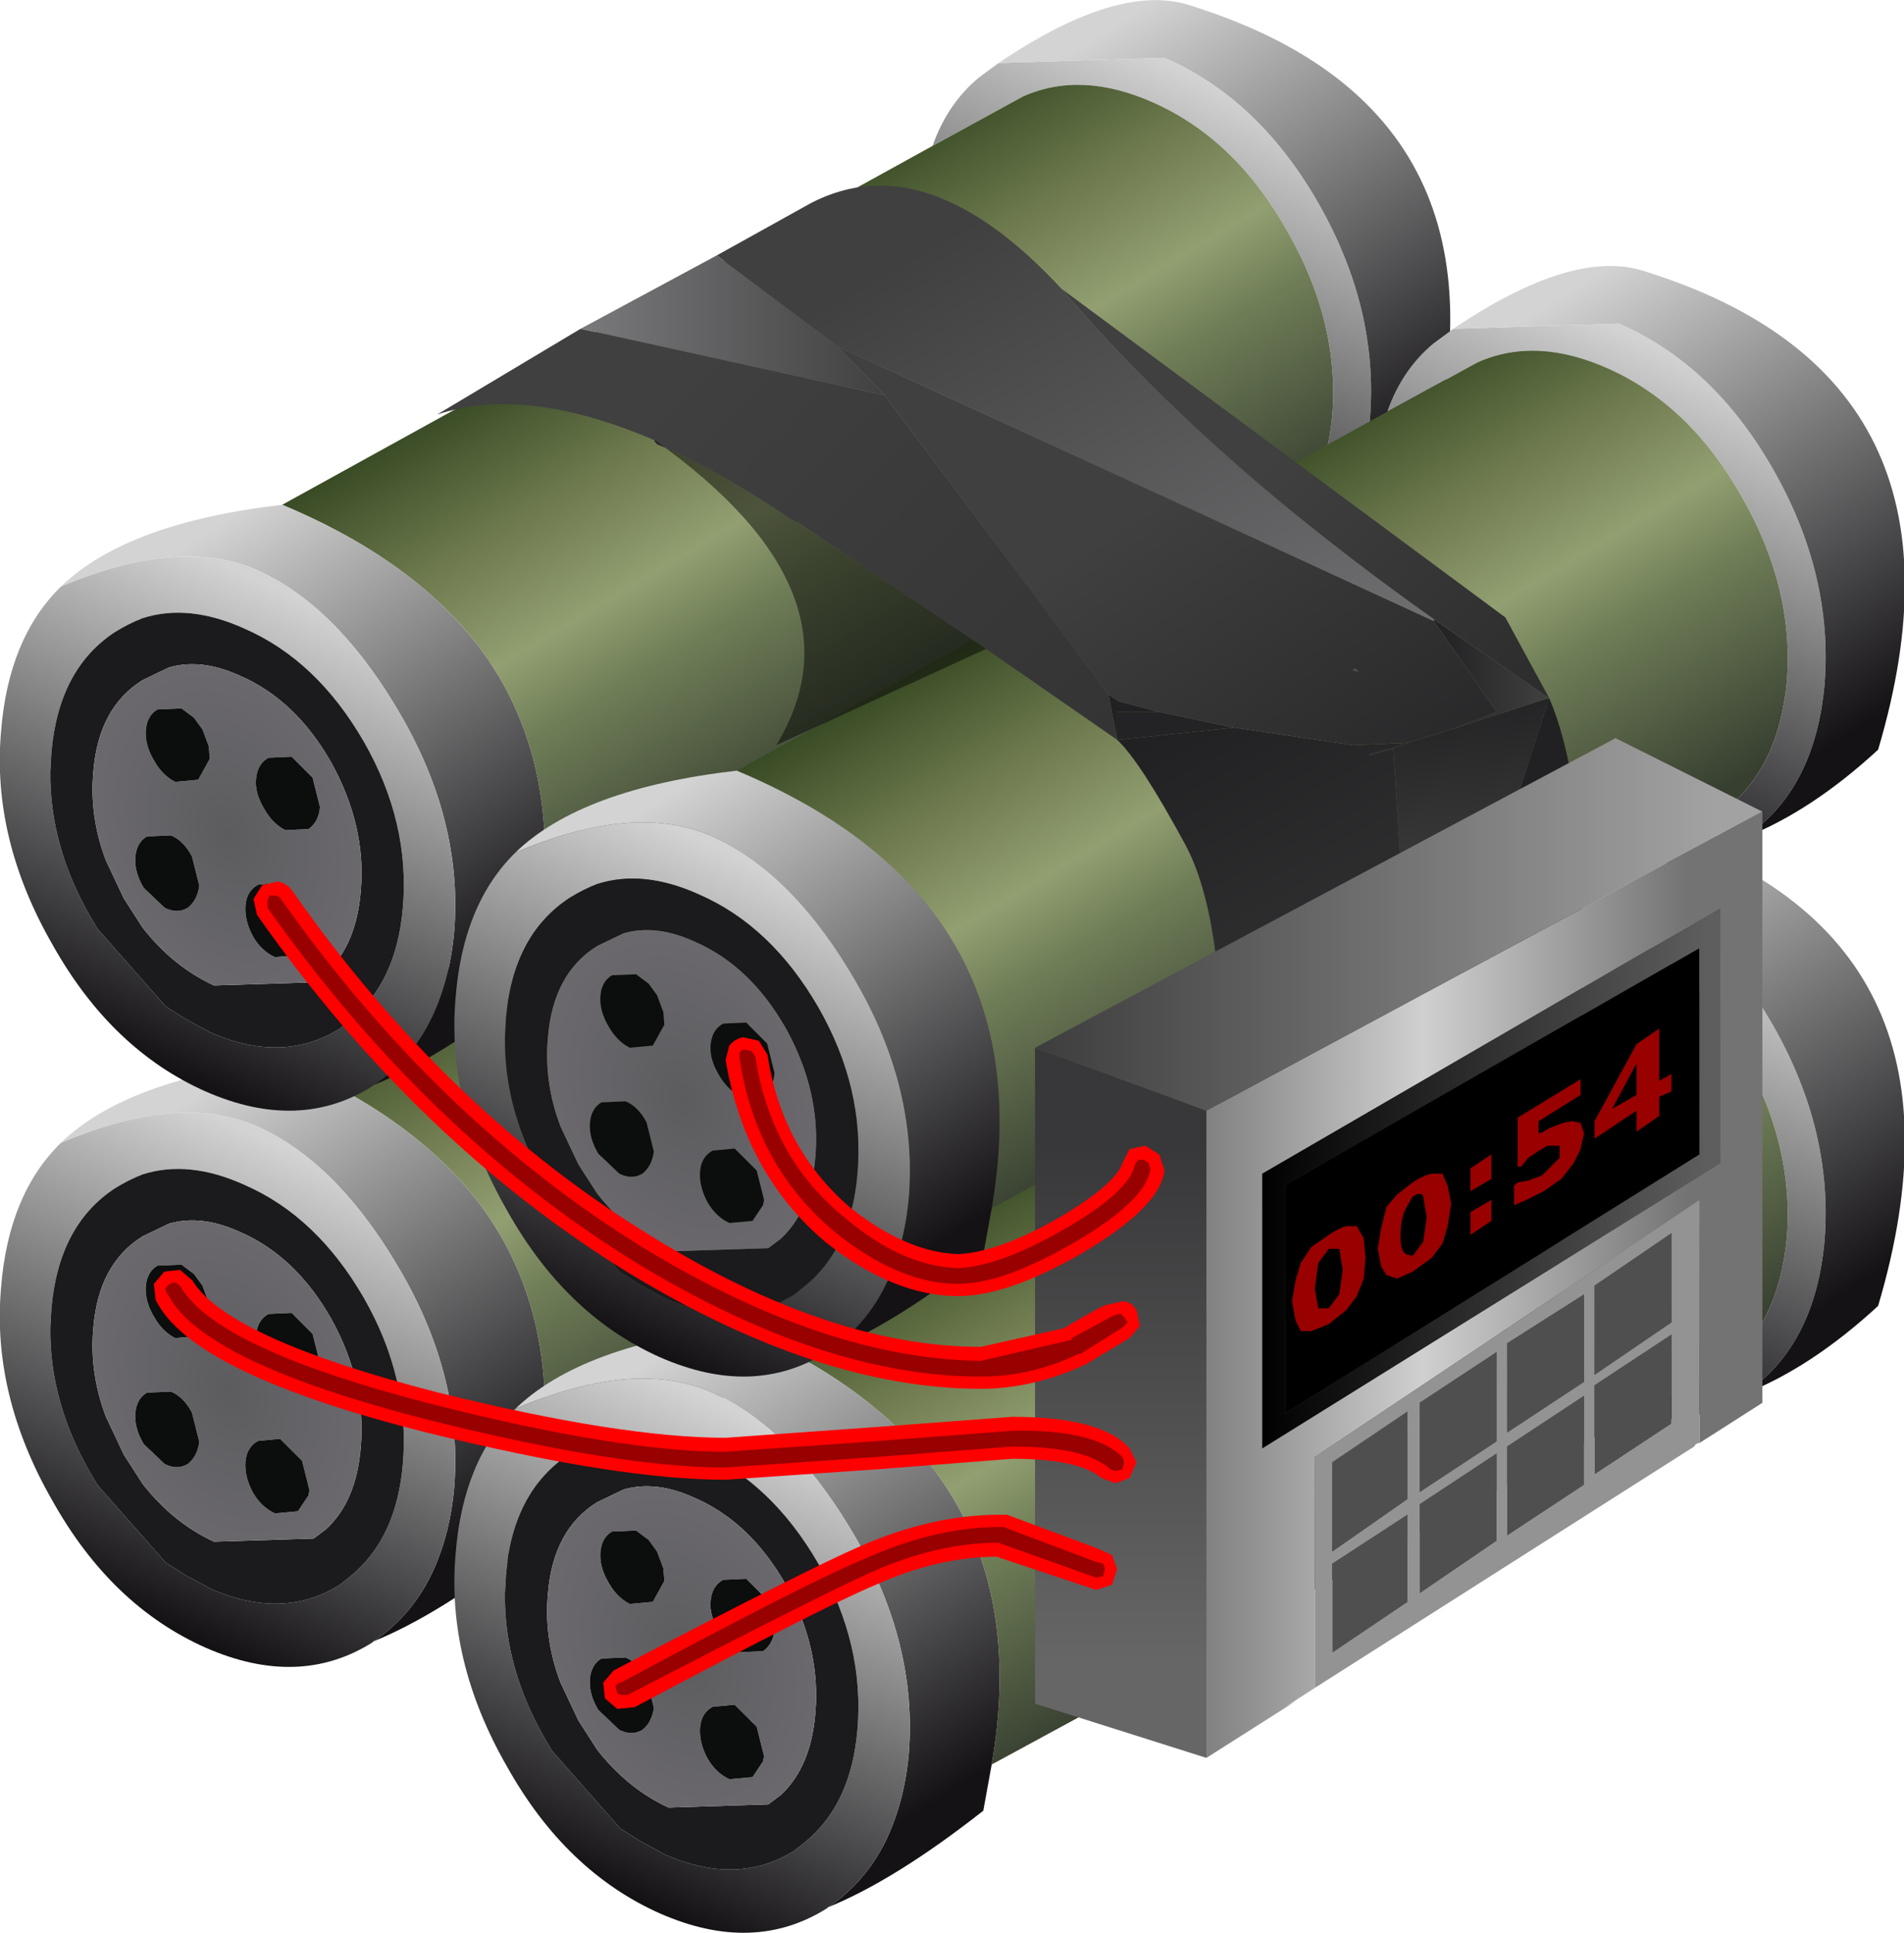 <?xml version="1.0" encoding="UTF-8" standalone="no"?>
<svg xmlns:xlink="http://www.w3.org/1999/xlink" height="55.25px" width="54.45px" xmlns="http://www.w3.org/2000/svg">
  <g transform="matrix(1.0, 0.0, 0.0, 1.0, 0.0, 0.0)">
    <use height="52.9" transform="matrix(0.6, 0.0, 0.0, 0.6, 0.0, 15.9)" width="69.1" xlink:href="#shape0"/>
    <use height="52.9" transform="matrix(0.6, 0.0, 0.0, 0.6, 13.0, 23.5)" width="69.1" xlink:href="#shape0"/>
    <use height="52.9" transform="matrix(0.6, 0.0, 0.0, 0.6, 0.0, 0.0)" width="69.1" xlink:href="#shape0"/>
    <use height="52.9" transform="matrix(0.6, 0.0, 0.0, 0.6, 13.0, 7.6)" width="69.1" xlink:href="#shape0"/>
    <use height="44.95" transform="matrix(1.0, 0.0, 0.0, 1.0, 4.4, 5.3)" width="46.0" xlink:href="#shape1"/>
  </g>
  <defs>
    <g id="shape0" transform="matrix(1.0, 0.0, 0.0, 1.0, 0.0, -1.25)">
      <path d="M47.6 4.25 L55.5 4.0 Q60.0 5.95 62.85 10.95 65.7 15.95 65.3 21.15 64.85 26.25 61.45 28.5 L61.4 28.55 Q59.0 30.1 56.1 29.6 L60.45 27.25 Q63.1 25.25 63.5 21.05 63.85 16.6 61.35 12.25 58.9 7.9 55.0 6.15 51.55 4.6 48.75 5.85 L44.45 8.2 Q45.15 6.2 46.65 4.95 L47.6 4.25" fill="url(#gradient0)" fill-rule="evenodd" stroke="none"/>
      <path d="M44.45 8.2 L48.75 5.85 Q51.55 4.6 55.0 6.15 58.9 7.9 61.35 12.25 63.85 16.6 63.5 21.05 63.1 25.25 60.45 27.25 L56.1 29.6 25.6 46.15 Q28.15 31.45 13.45 25.3 L44.45 8.2" fill="url(#gradient1)" fill-rule="evenodd" stroke="none"/>
      <path d="M61.45 28.5 Q64.85 26.25 65.3 21.15 65.7 15.95 62.85 10.95 60.0 5.95 55.5 4.0 L47.6 4.25 Q53.3 0.4 56.7 1.5 73.1 6.6 67.85 24.3 64.65 27.25 61.45 28.5" fill="url(#gradient2)" fill-rule="evenodd" stroke="none"/>
      <path d="M17.8 52.95 Q20.05 51.45 21.0 48.7 21.5 47.3 21.65 45.6 22.05 40.45 19.15 35.4 16.25 30.35 12.55 28.55 8.8 26.7 2.9 29.2 6.05 26.15 13.45 25.3 28.15 31.45 25.6 46.15 L25.2 48.35 Q21.0 51.65 17.8 52.95" fill="url(#gradient3)" fill-rule="evenodd" stroke="none"/>
      <path d="M2.9 29.2 Q8.8 26.7 12.55 28.55 16.25 30.35 19.15 35.4 22.05 40.45 21.65 45.6 21.5 47.3 21.0 48.7 20.05 51.45 17.8 52.95 L17.75 53.0 Q14.25 55.2 9.8 53.25 5.3 51.25 2.5 46.25 -0.4 41.2 0.05 36.1 0.4 31.65 2.9 29.2 M17.35 36.6 Q15.1 32.7 11.65 31.2 9.0 30.0 6.8 30.7 6.15 30.95 5.5 31.35 2.8 33.1 2.45 37.1 L2.4 38.0 Q2.35 41.55 4.35 45.0 L4.65 45.5 7.9 49.2 8.85 49.8 10.05 50.45 Q13.5 51.95 16.2 50.25 L16.7 49.85 Q18.9 48.05 19.2 44.5 19.55 40.45 17.35 36.6" fill="url(#gradient4)" fill-rule="evenodd" stroke="none"/>
      <path d="M17.35 36.6 Q19.55 40.45 19.2 44.5 18.9 48.05 16.7 49.85 L16.2 50.25 Q13.5 51.95 10.05 50.45 L8.85 49.8 7.9 49.2 4.65 45.5 4.35 45.0 Q2.35 41.55 2.4 38.0 L2.45 37.1 Q2.8 33.1 5.5 31.35 6.15 30.95 6.8 30.7 9.0 30.0 11.65 31.2 15.1 32.7 17.35 36.6 M8.05 33.05 L6.8 33.65 Q4.7 34.95 4.45 38.0 4.25 40.15 5.05 42.25 L5.9 44.05 6.8 45.45 Q8.25 47.3 10.2 48.2 L14.95 48.05 15.55 47.6 Q17.0 46.25 17.2 43.65 17.45 40.6 15.8 37.6 14.1 34.6 11.45 33.45 9.6 32.6 8.05 33.05" fill="#1b1a1c" fill-rule="evenodd" stroke="none"/>
      <path d="M8.05 33.05 Q9.6 32.6 11.45 33.45 14.1 34.6 15.8 37.6 17.45 40.6 17.2 43.65 17.0 46.25 15.55 47.6 L14.95 48.05 10.2 48.2 Q8.25 47.3 6.8 45.45 L5.9 44.05 5.05 42.25 Q4.25 40.15 4.45 38.0 4.7 34.95 6.8 33.65 L8.05 33.05 M14.75 45.75 L14.4 44.35 13.4 43.35 13.35 43.3 12.3 43.4 Q11.75 43.7 11.7 44.4 11.65 45.1 12.05 45.85 12.45 46.55 13.1 46.85 L14.2 46.75 14.7 46.0 14.75 45.75 M12.8 37.35 Q12.25 37.65 12.2 38.4 12.15 39.05 12.6 39.8 13.0 40.5 13.6 40.8 L14.7 40.75 Q15.2 40.4 15.25 39.7 L14.9 38.3 13.9 37.3 12.8 37.35 M9.15 42.05 Q8.75 41.3 8.15 41.05 L7.0 41.1 Q6.5 41.4 6.45 42.1 6.4 42.8 6.85 43.55 L7.85 44.5 Q8.45 44.8 8.95 44.5 9.4 44.15 9.5 43.45 L9.15 42.05 M9.25 35.45 L8.65 35.0 7.5 35.05 Q7.0 35.35 6.95 36.05 6.9 36.75 7.35 37.5 7.75 38.2 8.35 38.5 L9.45 38.4 10.0 37.4 9.95 36.8 9.65 36.0 9.25 35.45" fill="url(#gradient5)" fill-rule="evenodd" stroke="none"/>
      <path d="M9.25 35.45 L9.65 36.0 9.95 36.8 10.0 37.4 9.45 38.4 8.35 38.5 Q7.75 38.2 7.35 37.5 6.9 36.75 6.95 36.05 7.0 35.35 7.5 35.05 L8.65 35.0 9.25 35.45 M9.15 42.05 L9.5 43.45 Q9.4 44.15 8.95 44.5 8.45 44.8 7.85 44.5 L6.85 43.55 Q6.4 42.8 6.45 42.1 6.5 41.4 7.0 41.1 L8.15 41.05 Q8.75 41.3 9.15 42.05 M12.8 37.35 L13.9 37.3 14.9 38.3 15.25 39.7 Q15.2 40.4 14.7 40.75 L13.6 40.8 Q13.0 40.5 12.6 39.8 12.15 39.05 12.2 38.4 12.25 37.65 12.8 37.35 M14.75 45.75 L14.7 46.0 14.2 46.75 13.1 46.85 Q12.45 46.55 12.05 45.85 11.65 45.1 11.7 44.4 11.75 43.7 12.3 43.4 L13.35 43.3 13.4 43.35 14.4 44.35 14.75 45.75" fill="#0b0e0d" fill-rule="evenodd" stroke="none"/>
    </g>
    <linearGradient gradientTransform="matrix(0.001, -0.015, 0.013, 0.006, 54.45, 16.4)" gradientUnits="userSpaceOnUse" id="gradient0" spreadMethod="pad" x1="-819.2" x2="819.2">
      <stop offset="0.0" stop-color="#141215"/>
      <stop offset="1.0" stop-color="#d2d3d2"/>
    </linearGradient>
    <linearGradient gradientTransform="matrix(0.008, 0.013, -0.025, 0.015, 34.2, 27.35)" gradientUnits="userSpaceOnUse" id="gradient1" spreadMethod="pad" x1="-819.2" x2="819.2">
      <stop offset="0.0" stop-color="#384a24"/>
      <stop offset="0.271" stop-color="#707c50"/>
      <stop offset="0.478" stop-color="#929f71"/>
      <stop offset="0.631" stop-color="#6f7d57"/>
      <stop offset="1.0" stop-color="#373f30"/>
    </linearGradient>
    <linearGradient gradientTransform="matrix(-0.008, -0.013, 0.014, -0.009, 63.55, 10.6)" gradientUnits="userSpaceOnUse" id="gradient2" spreadMethod="pad" x1="-819.2" x2="819.2">
      <stop offset="0.0" stop-color="#141215"/>
      <stop offset="1.0" stop-color="#d2d3d2"/>
    </linearGradient>
    <linearGradient gradientTransform="matrix(-0.008, -0.013, 0.014, -0.009, 19.9, 35.0)" gradientUnits="userSpaceOnUse" id="gradient3" spreadMethod="pad" x1="-819.2" x2="819.2">
      <stop offset="0.0" stop-color="#141215"/>
      <stop offset="1.0" stop-color="#d2d3d2"/>
    </linearGradient>
    <linearGradient gradientTransform="matrix(0.001, -0.015, 0.013, 0.006, 10.85, 40.85)" gradientUnits="userSpaceOnUse" id="gradient4" spreadMethod="pad" x1="-819.2" x2="819.2">
      <stop offset="0.0" stop-color="#141215"/>
      <stop offset="1.0" stop-color="#d2d3d2"/>
    </linearGradient>
    <radialGradient cx="0" cy="0" gradientTransform="matrix(0.01, 0.004, -0.001, 0.012, 10.85, 40.95)" gradientUnits="userSpaceOnUse" id="gradient5" r="819.2" spreadMethod="pad">
      <stop offset="0.0" stop-color="#5c5c5f"/>
      <stop offset="1.0" stop-color="#6f6c71"/>
    </radialGradient>
    <g id="shape1" transform="matrix(1.0, 0.0, 0.0, 1.0, -4.4, -5.3)">
      <path d="M16.6 9.4 L20.5 7.3 23.95 9.9 25.3 11.3 16.6 9.4" fill="url(#gradient6)" fill-rule="evenodd" stroke="none"/>
      <path d="M39.15 21.6 L39.2 21.55 39.2 21.6 39.15 21.6" fill="url(#gradient7)" fill-rule="evenodd" stroke="none"/>
      <path d="M40.1 21.3 L40.1 21.25 40.35 21.2 40.1 21.3" fill="url(#gradient8)" fill-rule="evenodd" stroke="none"/>
      <path d="M40.35 21.2 L41.5 20.85 42.9 20.4 43.05 20.35 44.3 19.95 40.5 31.95 39.85 21.4 39.15 21.6 39.2 21.6 39.2 21.55 40.1 21.3 40.35 21.2" fill="url(#gradient9)" fill-rule="evenodd" stroke="none"/>
      <path d="M44.3 19.95 Q46.25 24.45 44.25 38.35 L40.5 31.95 44.3 19.95" fill="url(#gradient10)" fill-rule="evenodd" stroke="none"/>
      <path d="M38.65 19.15 L38.7 19.15 38.75 19.1 38.85 19.2 38.65 19.15" fill="url(#gradient11)" fill-rule="evenodd" stroke="none"/>
      <path d="M40.1 21.25 L40.35 21.2 40.1 21.25" fill="url(#gradient12)" fill-rule="evenodd" stroke="none"/>
      <path d="M33.15 20.35 L35.3 20.8 31.95 21.15 31.95 20.35 33.15 20.35" fill="#232325" fill-rule="evenodd" stroke="none"/>
      <path d="M44.25 38.35 L35.75 42.5 33.6 44.3 Q36.15 28.35 33.9 24.15 32.6 21.75 31.95 21.15 L31.7 19.85 32.0 20.05 33.15 20.35 31.95 20.35 31.95 21.15 35.3 20.8 38.7 21.3 39.85 21.25 40.1 21.25 40.1 21.3 39.2 21.55 39.15 21.6 39.85 21.4 40.5 31.95 44.25 38.35" fill="url(#gradient13)" fill-rule="evenodd" stroke="none"/>
      <path d="M25.3 11.3 L23.95 9.9 41.0 17.75 42.8 20.35 41.5 20.85 40.35 21.2 40.1 21.25 39.85 21.25 38.7 21.3 35.3 20.8 33.15 20.35 32.0 20.05 31.7 19.85 25.3 11.3 M38.65 19.15 L38.85 19.2 38.75 19.1 38.7 19.15 38.65 19.15" fill="url(#gradient14)" fill-rule="evenodd" stroke="none"/>
      <path d="M41.0 17.75 L41.0 17.7 41.0 17.75" fill="url(#gradient15)" fill-rule="evenodd" stroke="none"/>
      <path d="M41.5 20.85 L42.8 20.35 41.0 17.75 41.0 17.7 44.3 19.95 43.05 20.35 42.9 20.4 41.5 20.85" fill="url(#gradient16)" fill-rule="evenodd" stroke="none"/>
      <path d="M30.35 8.25 L43.05 17.65 44.3 19.95 41.0 17.7 Q34.5 13.1 30.35 8.25" fill="url(#gradient17)" fill-rule="evenodd" stroke="none"/>
      <path d="M31.95 21.15 L28.2 18.55 22.85 14.95 22.8 14.9 22.8 14.95 22.55 14.8 Q20.55 13.45 18.8 12.7 L18.7 12.6 18.75 12.6 Q15.05 11.0 12.5 11.85 L16.6 9.4 25.3 11.3 31.7 19.85 31.95 21.15" fill="url(#gradient18)" fill-rule="evenodd" stroke="none"/>
      <path d="M20.5 7.3 L23.2 5.8 Q26.5 4.1 30.35 8.25 34.5 13.1 41.0 17.7 L41.0 17.75 23.95 9.9 20.5 7.3" fill="url(#gradient19)" fill-rule="evenodd" stroke="none"/>
      <path d="M28.2 18.55 L22.2 21.3 Q24.85 16.95 18.75 12.6 L18.7 12.6 18.8 12.7 Q20.55 13.45 22.55 14.8 L22.8 14.95 22.8 14.9 22.85 14.95 28.2 18.55" fill="#000000" fill-opacity="0.471" fill-rule="evenodd" stroke="none"/>
      <path d="M49.2 33.25 L49.2 25.95 36.1 33.55 36.1 41.4 49.2 33.25 M37.6 48.25 L36.75 48.8 37.1 48.6 34.5 50.25 34.5 31.75 50.4 23.2 50.4 40.05 50.4 40.1 48.6 41.25 48.6 34.3 37.6 41.65 37.6 48.25" fill="url(#gradient20)" fill-rule="evenodd" stroke="none"/>
      <path d="M49.2 33.25 L36.1 41.4 36.1 33.55 49.2 25.95 49.2 33.25 M48.6 33.0 L48.6 27.1 36.8 33.85 36.75 33.9 36.75 40.4 48.6 33.0" fill="url(#gradient21)" fill-rule="evenodd" stroke="none"/>
      <path d="M48.6 33.0 L36.75 40.4 36.75 33.9 36.8 33.85 48.6 27.1 48.6 33.0" fill="#000000" fill-rule="evenodd" stroke="none"/>
      <path d="M34.5 50.25 L29.6 48.7 29.6 29.95 34.5 31.75 34.5 50.25" fill="url(#gradient22)" fill-rule="evenodd" stroke="none"/>
      <path d="M29.6 29.95 L46.2 21.1 50.4 23.2 34.5 31.75 29.6 29.95" fill="url(#gradient23)" fill-rule="evenodd" stroke="none"/>
      <path d="M47.8 37.8 L47.8 35.25 45.6 36.75 45.6 39.3 47.8 37.8 M47.8 40.7 L47.8 38.15 45.6 39.6 45.6 42.15 47.8 40.7 M48.6 41.25 Q48.5 41.25 48.45 41.35 L37.6 48.25 37.6 41.65 48.6 34.3 48.6 41.25 M40.25 43.3 L38.1 44.7 38.1 47.25 40.25 45.8 40.25 43.3 M42.8 41.55 L40.6 43.0 40.6 45.55 42.8 44.05 42.8 41.55 M40.25 42.85 L40.25 40.35 38.1 41.8 38.1 44.35 40.25 42.85 M42.8 41.2 L42.8 38.65 40.6 40.1 40.6 42.65 42.8 41.2 M43.1 38.4 L43.1 40.95 45.3 39.5 45.3 37.0 43.1 38.4 M45.3 39.9 L43.1 41.35 43.1 43.9 45.3 42.45 45.3 39.9" fill="#939393" fill-rule="evenodd" stroke="none"/>
      <path d="M47.8 37.8 L45.6 39.3 45.6 36.75 47.8 35.25 47.8 37.8 M47.8 40.7 L45.6 42.15 45.6 39.6 47.8 38.15 47.8 40.7 M45.3 39.9 L45.3 42.45 43.1 43.9 43.1 41.35 45.3 39.9 M43.1 38.4 L45.3 37.0 45.3 39.5 43.1 40.95 43.1 38.4 M42.8 41.2 L40.6 42.65 40.6 40.1 42.8 38.65 42.8 41.2 M40.25 42.85 L38.1 44.35 38.1 41.8 40.25 40.35 40.25 42.85 M42.8 41.55 L42.8 44.05 40.6 45.55 40.6 43.0 42.8 41.55 M40.25 43.3 L40.25 45.8 38.1 47.25 38.1 44.7 40.25 43.3" fill="#504f50" fill-rule="evenodd" stroke="none"/>
      <path d="M47.45 29.4 L47.45 30.9 47.8 30.7 47.8 31.2 47.45 31.35 47.45 31.9 46.8 32.35 46.8 31.75 45.6 32.55 45.6 32.05 46.8 29.85 47.45 29.4 M46.8 30.4 L46.1 31.7 46.8 31.3 46.8 30.4 M39.65 34.5 L39.95 34.15 40.4 33.8 Q40.7 33.6 40.95 33.55 L41.25 33.55 41.4 33.9 41.5 34.4 41.4 35.05 41.25 35.55 40.95 35.95 40.4 36.35 39.95 36.55 39.65 36.45 39.5 36.2 39.4 35.7 39.5 35.1 39.65 34.5 M39.0 35.4 L39.05 35.95 39.0 36.55 38.8 37.05 38.5 37.45 38.0 37.85 37.5 38.05 37.2 38.05 37.05 37.75 36.95 37.2 37.05 36.6 37.2 36.1 37.5 35.65 38.0 35.3 Q38.3 35.1 38.5 35.05 L38.8 35.05 39.0 35.4 M38.3 35.7 L38.0 35.7 37.7 36.1 37.6 36.85 37.7 37.4 38.0 37.4 38.3 37.0 38.4 36.3 38.3 35.7 M45.2 31.3 L44.0 32.05 44.0 32.4 44.15 32.35 44.3 32.25 44.7 32.1 44.95 32.05 45.2 32.1 45.3 32.4 45.2 32.85 45.0 33.25 44.65 33.7 44.15 34.05 43.65 34.3 43.3 34.45 43.3 33.9 43.4 33.8 43.7 33.75 44.1 33.6 44.3 33.4 44.5 33.2 44.6 33.1 44.6 32.9 44.6 32.75 44.45 32.75 44.25 32.75 44.0 32.9 43.7 33.1 43.5 33.35 43.4 33.35 43.4 31.95 45.2 30.85 45.2 31.3 M40.4 34.2 L40.2 34.55 Q40.05 34.85 40.05 35.35 40.05 35.75 40.2 35.85 L40.4 35.9 40.7 35.5 40.8 34.8 40.7 34.2 Q40.65 34.05 40.4 34.2 M42.65 33.7 L42.05 34.05 42.05 33.4 42.65 33.0 42.65 33.7 M42.65 34.3 L42.65 34.9 42.05 35.3 42.05 34.65 42.65 34.3" fill="#990000" fill-rule="evenodd" stroke="none"/>
      <path d="M31.9 42.4 L31.5 42.25 Q30.85 41.7 28.95 41.7 L25.1 42.0 20.75 42.3 Q17.65 42.3 12.2 40.95 5.45 39.25 4.45 37.15 L4.4 36.7 4.7 36.35 5.15 36.3 5.5 36.6 Q6.5 38.25 12.5 39.8 17.75 41.1 20.75 41.1 L24.95 40.8 28.95 40.5 Q31.5 40.5 32.3 41.4 L32.5 41.8 32.3 42.25 31.9 42.4 M28.6 43.3 L28.8 43.3 31.35 44.25 31.8 44.45 31.95 44.85 31.8 45.3 31.35 45.45 28.5 44.5 Q26.85 44.5 25.05 45.3 23.6 45.9 18.15 48.8 L17.65 48.85 17.3 48.55 17.25 48.1 17.55 47.75 Q23.1 44.85 24.6 44.2 26.65 43.3 28.6 43.3 M32.1 37.2 Q32.35 37.2 32.5 37.45 L32.6 37.9 32.3 38.25 31.05 39.0 Q29.55 39.7 28.05 39.7 23.45 39.7 18.0 36.4 11.9 32.65 7.35 26.15 L7.25 25.7 7.5 25.3 7.95 25.2 Q8.2 25.25 8.35 25.45 12.75 31.75 18.65 35.35 23.75 38.5 28.05 38.5 L30.5 37.95 30.45 37.95 Q31.55 37.3 31.65 37.3 L32.1 37.2 M21.7 29.75 L21.95 30.15 Q22.35 32.85 24.35 34.55 25.95 35.8 27.4 35.85 28.55 35.8 30.3 34.8 31.9 33.85 32.1 33.25 L32.3 32.85 32.75 32.75 33.15 33.0 33.3 33.45 Q33.2 34.5 30.9 35.85 28.8 37.05 27.4 37.05 25.55 37.05 23.6 35.5 21.3 33.55 20.75 30.3 L20.85 29.9 Q21.0 29.7 21.25 29.65 L21.7 29.75" fill="#ff0000" fill-rule="evenodd" stroke="none"/>
      <path d="M32.1 41.65 L32.15 41.8 32.1 42.0 31.9 42.05 31.75 42.0 Q31.05 41.35 28.95 41.35 L25.05 41.65 20.75 41.95 Q17.7 41.95 12.3 40.6 5.8 38.95 4.8 37.0 4.7 36.9 4.75 36.8 L4.85 36.7 5.0 36.65 5.15 36.75 Q6.15 38.55 12.4 40.15 17.75 41.5 20.75 41.5 L25.0 41.2 28.95 40.9 Q31.3 40.85 32.1 41.65 M28.6 43.65 L28.7 43.65 31.35 44.65 31.55 44.7 31.6 44.85 31.55 45.05 31.35 45.1 28.55 44.1 Q26.8 44.1 24.9 44.95 23.45 45.6 17.95 48.45 L17.75 48.45 17.65 48.4 17.6 48.2 Q17.65 48.1 17.75 48.1 23.25 45.15 24.75 44.55 26.75 43.65 28.6 43.65 M31.85 37.6 L32.05 37.55 32.15 37.65 32.25 37.8 32.1 37.95 30.9 38.7 30.85 38.7 Q29.5 39.35 28.05 39.35 23.55 39.35 18.2 36.1 12.2 32.4 7.65 25.95 L7.65 25.75 7.7 25.6 7.9 25.6 8.0 25.65 Q12.5 32.05 18.45 35.7 23.65 38.85 28.05 38.9 L30.65 38.3 30.65 38.25 31.85 37.6 M27.4 36.7 Q25.7 36.7 23.85 35.2 21.6 33.3 21.15 30.25 L21.15 30.1 Q21.2 30.0 21.3 30.0 L21.5 30.05 21.6 30.2 Q22.05 33.1 24.15 34.8 25.8 36.2 27.4 36.25 28.6 36.2 30.5 35.1 32.3 34.05 32.45 33.3 L32.55 33.15 32.7 33.15 32.85 33.25 32.9 33.4 Q32.8 34.3 30.75 35.5 28.7 36.7 27.4 36.7" fill="#990000" fill-rule="evenodd" stroke="none"/>
    </g>
    <linearGradient gradientTransform="matrix(0.007, 0.0, 0.0, 0.003, 19.7, 8.55)" gradientUnits="userSpaceOnUse" id="gradient6" spreadMethod="pad" x1="-819.2" x2="819.2">
      <stop offset="0.0" stop-color="#8b8a8e"/>
      <stop offset="1.0" stop-color="#404040"/>
    </linearGradient>
    <linearGradient gradientTransform="matrix(0.009, 0.009, -0.007, 0.007, 29.15, 12.25)" gradientUnits="userSpaceOnUse" id="gradient7" spreadMethod="pad" x1="-819.2" x2="819.2">
      <stop offset="0.0" stop-color="#8b8a8e"/>
      <stop offset="1.0" stop-color="#404040"/>
    </linearGradient>
    <linearGradient gradientTransform="matrix(-0.009, 0.006, -0.006, -0.009, 32.8, 33.5)" gradientUnits="userSpaceOnUse" id="gradient8" spreadMethod="pad" x1="-819.2" x2="819.2">
      <stop offset="0.0" stop-color="#212123"/>
      <stop offset="1.0" stop-color="#404040"/>
    </linearGradient>
    <linearGradient gradientTransform="matrix(6.0E-4, 0.004, -0.009, 0.001, 43.05, 22.7)" gradientUnits="userSpaceOnUse" id="gradient9" spreadMethod="pad" x1="-819.2" x2="819.2">
      <stop offset="0.0" stop-color="#212123"/>
      <stop offset="1.0" stop-color="#404040"/>
    </linearGradient>
    <linearGradient gradientTransform="matrix(0.002, 0.006, -0.007, 0.002, 42.85, 29.6)" gradientUnits="userSpaceOnUse" id="gradient10" spreadMethod="pad" x1="-819.2" x2="819.2">
      <stop offset="0.0" stop-color="#212123"/>
      <stop offset="1.0" stop-color="#404040"/>
    </linearGradient>
    <linearGradient gradientTransform="matrix(-0.007, -0.012, 0.003, -0.002, 42.7, 25.45)" gradientUnits="userSpaceOnUse" id="gradient11" spreadMethod="pad" x1="-819.2" x2="819.2">
      <stop offset="0.0" stop-color="#8b8a8e"/>
      <stop offset="1.0" stop-color="#404040"/>
    </linearGradient>
    <linearGradient gradientTransform="matrix(-0.003, -0.006, 0.003, -0.002, 37.45, 21.8)" gradientUnits="userSpaceOnUse" id="gradient12" spreadMethod="pad" x1="-819.2" x2="819.2">
      <stop offset="0.0" stop-color="#8b8a8e"/>
      <stop offset="1.0" stop-color="#404040"/>
    </linearGradient>
    <linearGradient gradientTransform="matrix(0.005, 0.009, -0.013, 0.007, 37.3, 28.3)" gradientUnits="userSpaceOnUse" id="gradient13" spreadMethod="pad" x1="-819.2" x2="819.2">
      <stop offset="0.0" stop-color="#212123"/>
      <stop offset="1.0" stop-color="#404040"/>
    </linearGradient>
    <linearGradient gradientTransform="matrix(-0.005, -0.007, 0.006, -0.004, 31.3, 23.95)" gradientUnits="userSpaceOnUse" id="gradient14" spreadMethod="pad" x1="-819.2" x2="819.2">
      <stop offset="0.0" stop-color="#212123"/>
      <stop offset="1.0" stop-color="#404040"/>
    </linearGradient>
    <linearGradient gradientTransform="matrix(0.009, 0.009, -0.007, 0.007, 29.15, 12.25)" gradientUnits="userSpaceOnUse" id="gradient15" spreadMethod="pad" x1="-819.2" x2="819.2">
      <stop offset="0.0" stop-color="#212123"/>
      <stop offset="1.0" stop-color="#404040"/>
    </linearGradient>
    <linearGradient gradientTransform="matrix(0.002, 0.0, 0.0, 0.002, 42.65, 19.3)" gradientUnits="userSpaceOnUse" id="gradient16" spreadMethod="pad" x1="-819.2" x2="819.2">
      <stop offset="0.0" stop-color="#212123"/>
      <stop offset="1.0" stop-color="#404040"/>
    </linearGradient>
    <linearGradient gradientTransform="matrix(-0.007, -0.007, 0.005, -0.005, 41.6, 19.35)" gradientUnits="userSpaceOnUse" id="gradient17" spreadMethod="pad" x1="-819.2" x2="819.2">
      <stop offset="0.0" stop-color="#212123"/>
      <stop offset="1.0" stop-color="#404040"/>
    </linearGradient>
    <linearGradient gradientTransform="matrix(-0.018, -0.018, 0.006, -0.006, 34.2, 25.3)" gradientUnits="userSpaceOnUse" id="gradient18" spreadMethod="pad" x1="-819.2" x2="819.2">
      <stop offset="0.0" stop-color="#212123"/>
      <stop offset="1.0" stop-color="#404040"/>
    </linearGradient>
    <linearGradient gradientTransform="matrix(-0.008, -0.014, 0.007, -0.004, 37.1, 16.2)" gradientUnits="userSpaceOnUse" id="gradient19" spreadMethod="pad" x1="-819.2" x2="819.2">
      <stop offset="0.0" stop-color="#8b8a8e"/>
      <stop offset="1.0" stop-color="#404040"/>
    </linearGradient>
    <linearGradient gradientTransform="matrix(0.009, 0.0, 0.0, 0.016, 40.9, 36.65)" gradientUnits="userSpaceOnUse" id="gradient20" spreadMethod="pad" x1="-819.2" x2="819.2">
      <stop offset="0.016" stop-color="#777777"/>
      <stop offset="0.486" stop-color="#d0d0d0"/>
      <stop offset="1.0" stop-color="#737373"/>
    </linearGradient>
    <linearGradient gradientTransform="matrix(0.008, 0.0, 0.0, 0.009, 42.3, 34.35)" gradientUnits="userSpaceOnUse" id="gradient21" spreadMethod="pad" x1="-819.2" x2="819.2">
      <stop offset="0.016" stop-color="#000000"/>
      <stop offset="1.0" stop-color="#5e5e5e"/>
    </linearGradient>
    <linearGradient gradientTransform="matrix(0.0, 0.009, -0.012, 0.0, 32.55, 40.1)" gradientUnits="userSpaceOnUse" id="gradient22" spreadMethod="pad" x1="-819.2" x2="819.2">
      <stop offset="0.0" stop-color="#383739"/>
      <stop offset="1.0" stop-color="#666666"/>
    </linearGradient>
    <linearGradient gradientTransform="matrix(0.012, 0.0, 0.0, 0.005, 39.2, 27.4)" gradientUnits="userSpaceOnUse" id="gradient23" spreadMethod="pad" x1="-819.2" x2="819.2">
      <stop offset="0.0" stop-color="#3c3c3c"/>
      <stop offset="1.0" stop-color="#a2a2a2"/>
    </linearGradient>
  </defs>
</svg>
